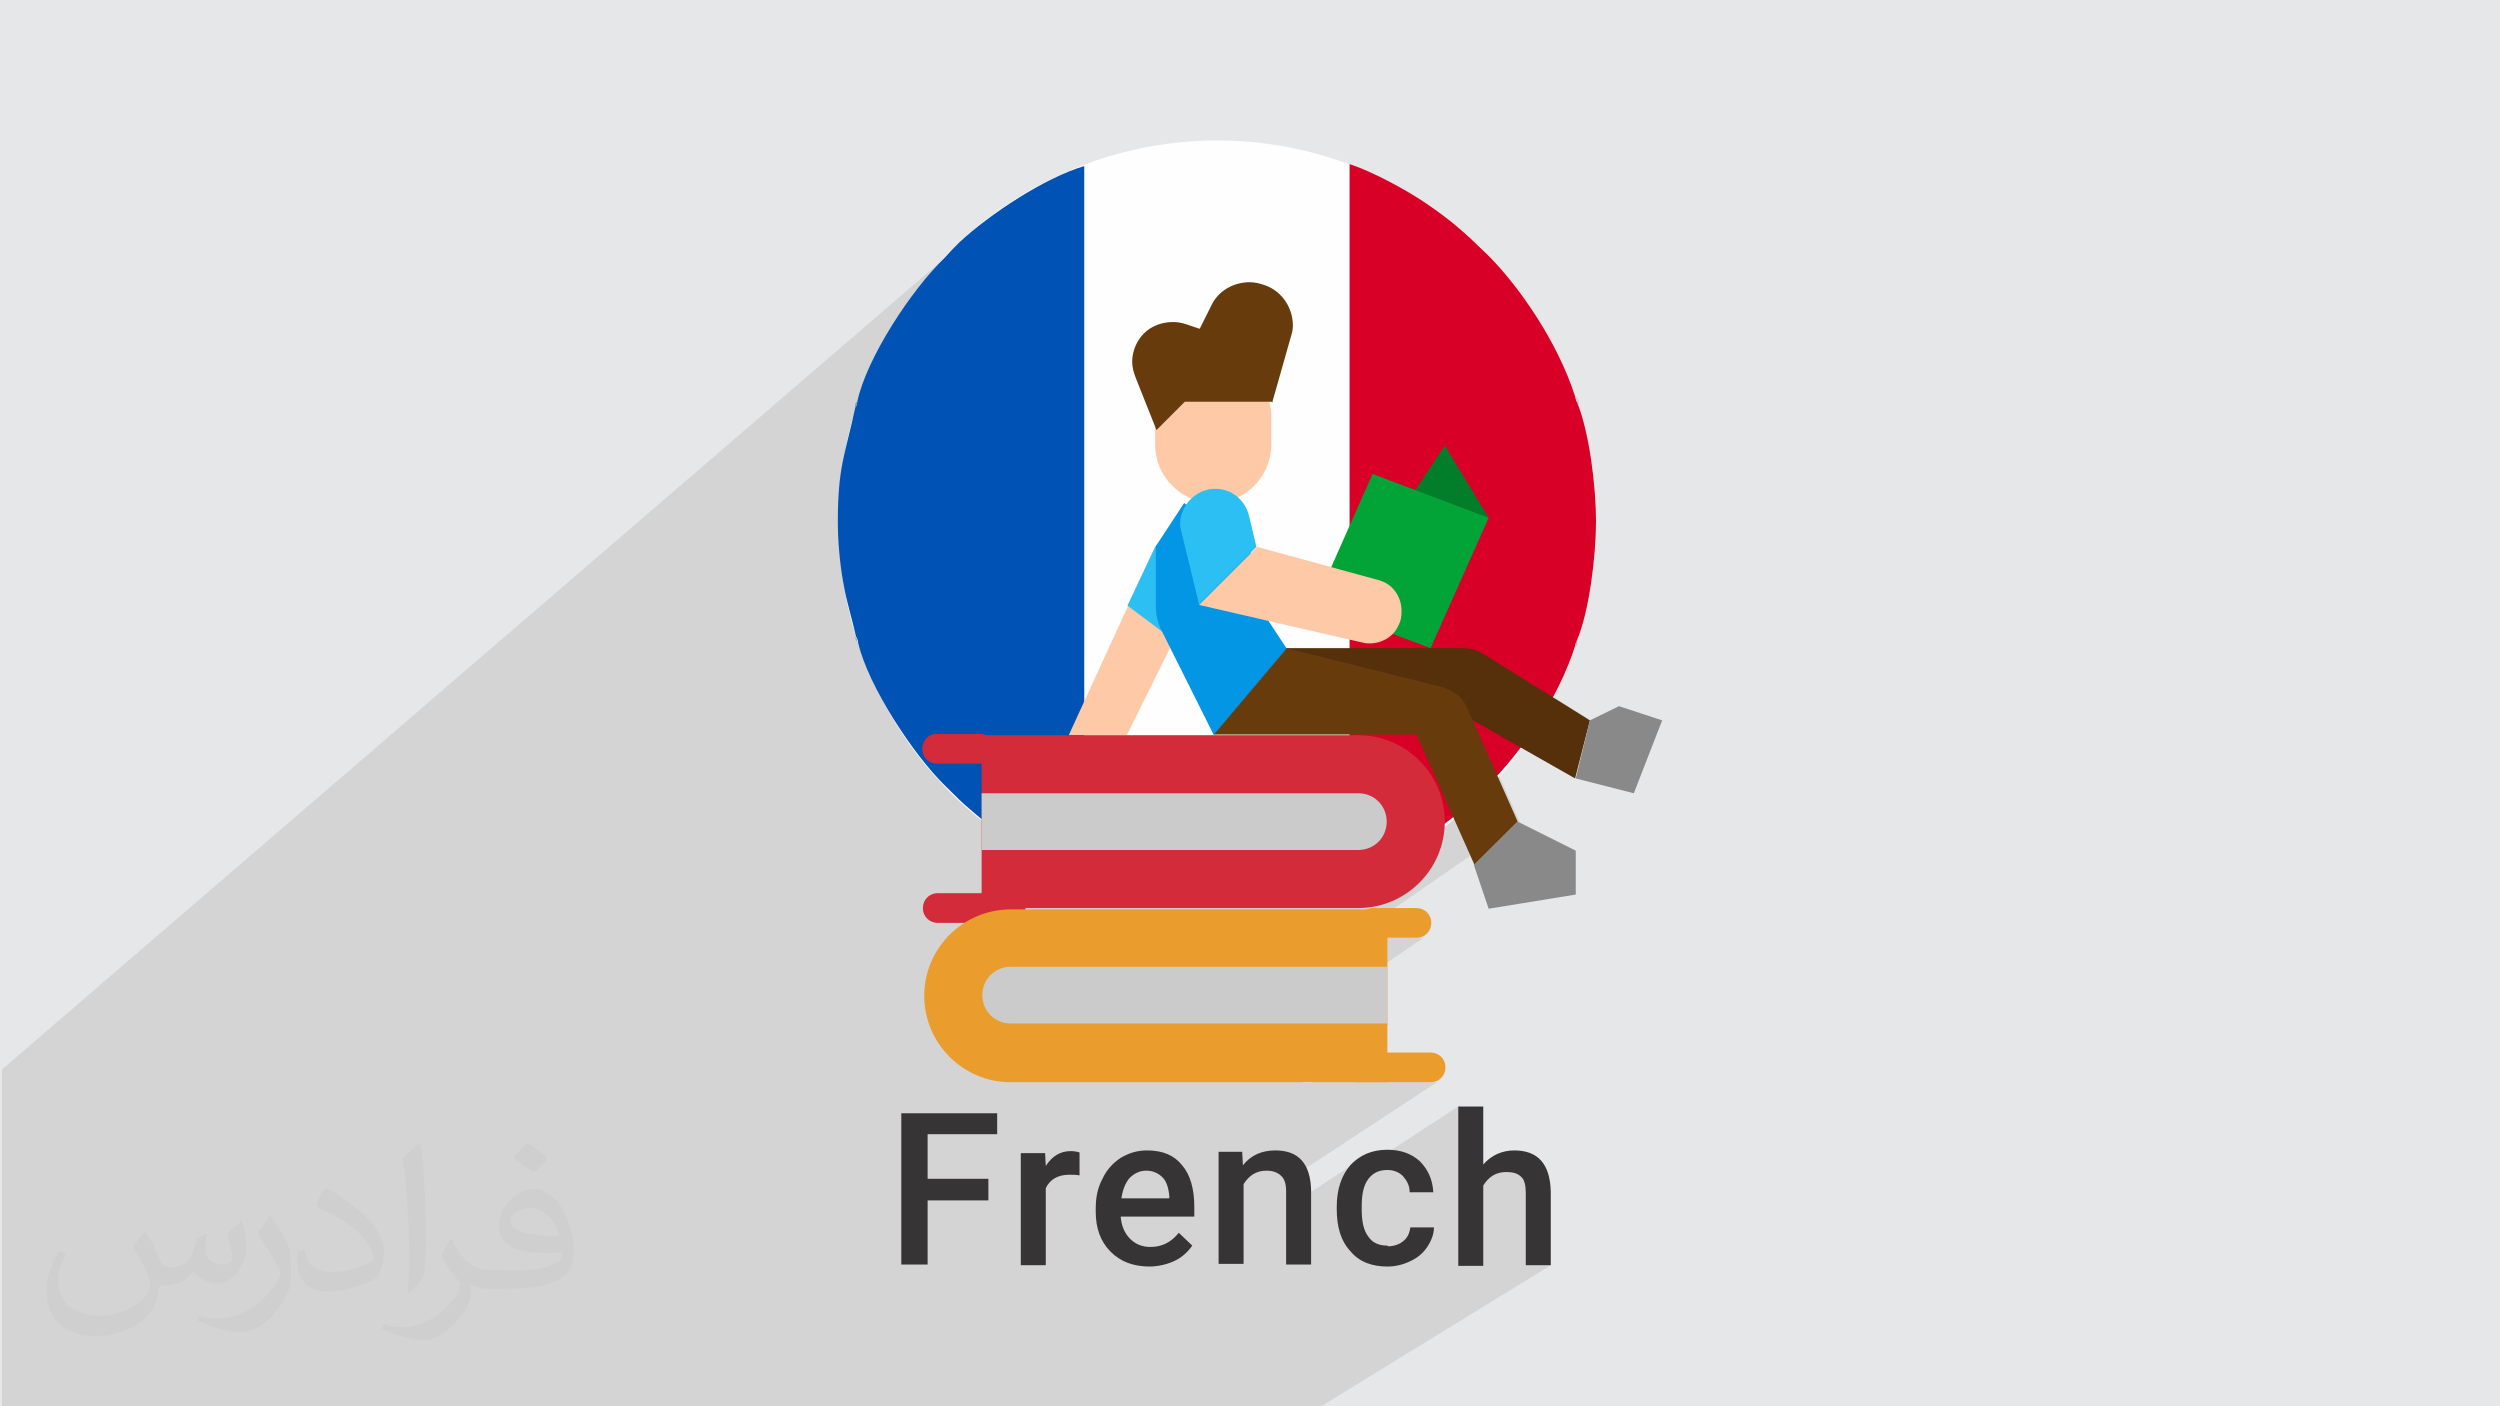 <?xml version="1.0" encoding="UTF-8"?>
<!DOCTYPE svg PUBLIC "-//W3C//DTD SVG 1.1//EN" "http://www.w3.org/Graphics/SVG/1.1/DTD/svg11.dtd">
<!-- Creator: CorelDRAW 2017 -->
<svg xmlns="http://www.w3.org/2000/svg" xml:space="preserve" width="3.703in" height="2.083in" version="1.1" style="shape-rendering:geometricPrecision; text-rendering:geometricPrecision; image-rendering:optimizeQuality; fill-rule:evenodd; clip-rule:evenodd"
viewBox="0 0 3703 2083"
 xmlns:xlink="http://www.w3.org/1999/xlink"
 enable-background="new 0 0 512 512">
 <defs>
  <style type="text/css">
   <![CDATA[
    .fil5 {fill:#0052B4}
    .fil10 {fill:#027E2A}
    .fil16 {fill:#0296E5}
    .fil11 {fill:#02A437}
    .fil13 {fill:#2CBFF4}
    .fil9 {fill:#55300B}
    .fil15 {fill:#683B0D}
    .fil6 {fill:#7BA4D5}
    .fil17 {fill:#898989}
    .fil18 {fill:#CBCBCB}
    .fil14 {fill:#D32B39}
    .fil4 {fill:#D80027}
    .fil0 {fill:#E6E7E8}
    .fil7 {fill:#E98395}
    .fil8 {fill:#EA9D2D}
    .fil12 {fill:#FDC9A6}
    .fil3 {fill:#FEFEFE}
    .fil19 {fill:#373435;fill-rule:nonzero}
    .fil2 {fill:#373435;fill-opacity:0.031}
    .fil1 {fill:#373435;fill-opacity:0.102}
   ]]>
  </style>
 </defs>
 <g id="Layer_x0020_1">
  <polygon class="fil0" points="0,0 3703,0 3703,2083 0,2083 "/>
  <path class="fil1" d="M2168 960l4 0 4 0 4 1 4 1 3 1 3 1 3 2 3 2 60 37 80 -57 0 0 0 0 0 0 0 0 0 1 0 1 0 1 0 1 0 1 0 0 0 1 0 2 1 0 0 0 0 0 -1 1 0 0 1 -1 -1 1 -72 52 94 59m-187 -108l0 0 -67 49 36 9 6 2 6 2 5 3 5 4 4 4 4 5 3 5 3 5 45 102 30 67 -233 161 1 2 3 3 3 3 4 2 4 1 4 0 64 0 4 0 4 -1 4 -2 -192 131 137 0 -129 87 14 0 59 -40 -3 3 -3 3 -2 4 -1 4 0 4 0 4 1 4 2 4 3 3 3 3 4 2 4 1 4 0 43 0 64 0 4 0 4 -1 4 -2 -227 149 1 3 1 3 1 3 0 4 0 4 0 21 110 -72 -3 2 -3 2 -3 2 -3 3 -3 3 -2 3 -2 3 -2 3 -2 3 -2 3 -2 4 -1 3 172 -112 0 108 52 -33 -3 2 -3 2 -3 2 -2 2 -2 2 -2 3 -37 24 0 23 51 -33 4 -2 5 -2 5 -1 5 0 3 0 3 0 3 1 3 1 3 1 2 1 2 1 2 2 2 2 2 2 1 3 1 3 1 3 1 4 0 4 0 4 0 107 37 0 -342 210 -36 0 -60 0 -36 0 -74 0 -56 0 -22 0 -2 0 -34 0 -5 0 -2 0 -15 0 -19 0 -17 0 -60 0 -12 0 -24 0 -8 0 -24 0 -38 0 -19 0 -6 0 -26 0 -6 0 -13 0 -7 0 -7 0 -1 0 -25 0 -5 0 -10 0 -20 0 -27 0 -3 0 -1 0 -4 0 -12 0 -13 0 -11 0 -29 0 -53 0 -21 0 -10 0 -6 0 -14 0 0 0 -37 0 -2 0 -4 0 -3 0 0 0 -29 0 -8 0 -7 0 -9 0 -6 0 -13 0 -14 0 -26 0 -4 0 -5 0 -1 0 -22 0 -24 0 -27 0 -9 0 -12 0 -54 0 0 0 0 0 0 0 -2 0 0 0 -1 0 -1 0 0 0 -3 0 -5 0 -10 0 -5 0 -17 0 -48 0 -40 0 -3 0 -27 0 -11 0 -38 0 -4 0 -6 0 -6 0 -15 0 -7 0 -20 0 -19 0 -1 0 -3 0 -23 0 -6 0 -26 0 -2 0 0 0 0 0 -17 0 -13 0 -23 0 -38 0 -9 0 -3 0 -12 0 -3 0 -6 0 -14 0 -1 0 -3 0 -17 0 -18 0 -6 0 0 0 -6 0 -9 0 0 0 0 0 -1 0 -36 0 -9 0 -12 0 -24 0 -6 0 -7 0 -1 0 -3 0 -22 0 -5 0 -12 0 -12 0 -2 0 0 0 -46 0 0 -77 0 -3 0 -29 0 -1 0 -2 0 -3 0 -2 0 0 0 0 0 -2 0 0 0 -1 0 0 0 0 0 -1 0 -73 0 -8 0 -2 0 -79 0 -124 0 0 0 0 0 0 0 0 0 0 0 0 0 -1 0 -2 0 -1 0 0 0 0 0 0 0 0 0 -85 0 -3 0 0 0 0 1435 -1235 -5 4 -5 4 -1 1 20 -18 -20 18 -12 11 0 0 -3 3 -3 3 -3 3 -3 3 -3 3 -5 5 -5 5 -5 5 -5 5 -5 6 -5 6 -5 6 -5 6 -5 7 -5 7 -5 7 0 0 -5 7 0 0 -5 7 0 1 -13 21 -14 24 -12 24 -11 25 -10 26 -5 14 0 1 0 1 0 1 0 0 0 0 0 0 0 0 0 1 0 1 -1 2 0 1 0 0 0 0 0 0 0 0 0 0 -1 5 -1 6 -1 6 -1 6 -1 5 -1 5 -1 5 -1 5 -1 5 -1 5 -1 4 -1 4 -1 4 -1 4 -1 4 -1 4 -1 4 -1 3 -3 26 -2 29 -1 29 0 0 1 23 0 4 0 6 0 6 0 6 1 6 1 6 1 6 1 6 1 6 1 5 1 5 0 2 750 -613 0 483 35 -27 34 13 73 -56 -44 67 37 14 202 -151 0 1 0 0 0 0 0 0 -1 0 0 1 0 1 0 0 0 0 0 1 0 1 0 1 0 1 0 1 0 0 0 0 0 0 0 0 -195 146 62 24 -86 193 49 0zm0 0l0 0 0 0z"/>
  <path class="fil2" d="M217 1826c7,11 12,21 16,32 3,7 5,19 21,19 5,0 11,-1 17,-5 7,-3 12,-9 14,-17l6 -21 15 -7 1 1c-2,8 -3,16 -3,21 0,18 15,24 27,24 7,0 13,-4 13,-10 0,-8 -4,-23 -8,-35 7,-7 14,-14 22,-20l1 1c4,15 6,30 6,40 0,10 -4,20 -8,27 -7,14 -20,25 -36,25 -12,0 -25,-6 -34,-17l-1 0c-9,11 -22,20 -43,20l-7 0c-1,14 -4,24 -9,33 -13,25 -50,42 -85,42 -49,0 -73,-28 -73,-66 0,-23 8,-45 19,-60l10 4c-7,14 -12,27 -12,40 0,35 29,52 62,52 31,0 68,-19 75,-42 -3,-25 -12,-36 -26,-59 4,-7 10,-15 17,-23l1 0 0 0 0 0 0 0 0 0 2 1 0 0 0 0 0 0zm564 -133c10,6 20,14 30,23 -6,8 -12,15 -21,21 -10,-8 -20,-15 -30,-22 7,-8 14,-15 20,-22l0 0 0 0 0 0 0 0 1 0 0 0 0 0 0 0zm5 96c-17,0 -30,11 -30,19 0,17 33,23 73,23 -5,-20 -22,-42 -43,-42zm-37 93c22,0 41,-1 55,-4 16,-4 30,-12 30,-18 0,-2 0,-3 -1,-5 -9,1 -19,1 -29,1 -29,0 -52,-7 -61,-23 -2,-5 -4,-10 -4,-16 0,-16 7,-32 19,-42 10,-9 21,-14 33,-14 20,0 37,16 48,42 6,14 11,30 11,51 0,14 -4,25 -12,34 -16,15 -45,21 -90,21l-20 0 0 0 -5 0c-11,0 -19,-2 -25,-7l-1 0c0,3 1,5 1,7 0,10 -3,23 -10,33 -20,30 -42,43 -60,43 -19,0 -42,-7 -63,-17l4 -7c7,3 16,5 29,5 34,0 78,-33 84,-64 -1,-3 -4,-6 -7,-10 -10,-12 -16,-22 -22,-32 5,-10 10,-18 14,-25l2 0c14,29 28,46 57,46l5 0 0 0 21 0 0 0 0 0 0 0 0 0 -3 1 0 0 0 0 0 0zm-146 31c3,-14 3,-29 3,-43l0 -21c0,-39 -5,-96 -9,-133 7,-8 17,-17 25,-23l2 1c5,47 7,101 7,151 0,13 -1,26 -2,35 -1,12 -8,21 -22,35l-3 -1 0 0 0 0 0 0 0 0 -1 -1 0 0 0 0 0 0zm-151 -62c1,18 10,33 41,33 20,0 36,-5 55,-14 3,-1 5,-3 5,-5 0,-12 -9,-27 -24,-41 -14,-13 -34,-25 -52,-32 -6,-3 -8,-5 -8,-8 0,-5 7,-16 13,-24l2 0c20,11 43,27 60,44 15,16 25,33 25,51 0,13 -4,26 -11,38 -22,11 -46,20 -70,20 -29,0 -48,-14 -48,-45 0,-3 0,-9 1,-16l10 0 0 0 0 0 0 0 0 0 1 -1 0 0 0 0 0 0zm-52 -52l18 29c7,11 13,22 13,41l0 24c0,19 -12,39 -32,60 -15,14 -29,20 -42,20 -19,0 -40,-6 -65,-17l3 -7c8,2 17,4 28,4 36,0 72,-26 89,-58 2,-4 3,-7 3,-9 0,-4 -2,-8 -4,-11 -9,-17 -19,-33 -30,-47 6,-9 12,-18 18,-27l1 0 0 0 0 -2 0 0 0 0 0 0z"/>
  <g id="_1675495902896">
   <g id="_2376671506960">
    <g>
     <ellipse class="fil3" cx="1803" cy="773" rx="561" ry="565"/>
     <g>
      <path class="fil4" d="M2333 957c1,-8 0,-1 1,-4 1,-3 2,-4 2,-5 18,-43 28,-124 28,-176 0,-52 -10,-132 -28,-176 -1,-1 -1,-2 -2,-5 -1,-3 1,5 -1,-4 -26,-81 -83,-163 -129,-209 -33,-32 -51,-49 -92,-77 -28,-19 -77,-46 -113,-58l0 1053c49,-15 123,-59 161,-92l44 -41c47,-46 104,-126 130,-209l-1 1z"/>
      <path class="fil5" d="M1270 594c-1,3 0,2 -1,5 -3,8 0,0 -2,4 -15,70 -26,87 -26,170 0,29 3,62 8,90 5,29 13,53 19,80 2,3 -1,-3 2,4 1,3 1,2 1,5 15,64 81,165 129,212 24,23 17,18 44,41 42,36 109,78 162,94l0 -1053c-58,17 -140,71 -185,113 -8,8 -14,14 -22,23 -49,47 -115,148 -129,212l0 1z"/>
      <path class="fil6" d="M1267 603c3,-4 -1,5 2,-4 1,-3 1,-3 1,-5 -3,4 0,-3 -3,4 -1,4 0,0 -1,5l1 0z"/>
      <path class="fil6" d="M1270 952c-1,-3 0,-2 -1,-5 -3,-7 -1,-1 -2,-4 1,6 -1,1 1,5 3,6 1,2 3,4l-1 0z"/>
      <path class="fil7" d="M2337 597c0,-1 0,-2 0,-2 0,0 0,-2 0,-2 -3,-8 0,-2 -2,-5 1,8 0,1 1,4 1,3 2,4 2,5l-1 0z"/>
      <path class="fil7" d="M2333 957c0,0 1,-2 1,-1 0,0 1,-1 1,-2 1,-4 0,0 1,-6 -1,1 -1,2 -2,5 -1,3 1,-5 -1,4z"/>
     </g>
    </g>
    <path class="fil8" d="M2119 1603l-108 0c-12,0 -22,-9 -22,-22 0,-12 9,-22 22,-22l108 0c12,0 22,9 22,22 0,12 -9,22 -22,22z"/>
    <path class="fil8" d="M2098 1389l-64 0c-12,0 -22,-9 -22,-22 0,-12 9,-22 22,-22l64 0c12,0 22,9 22,22 0,12 -9,22 -22,22l0 0z"/>
    <path class="fil9" d="M1905 960l263 0c0,0 0,0 0,0 10,0 20,3 28,8l159 99 -22 86 -153 -87 -51 -33 -226 -73 1 -1z"/>
    <polygon class="fil10" points="2089,737 2140,660 2205,767 "/>
    <polygon class="fil11" points="2033,702 2205,767 2119,960 1947,896 "/>
    <polygon class="fil12" points="1711,810 1583,1089 1669,1089 1733,960 "/>
    <polygon class="fil13" points="1670,897 1754,960 1797,896 1733,788 1711,810 "/>
    <path class="fil14" d="M1454 1089l558 0c71,0 128,58 128,128 0,71 -58,128 -128,128l-558 0 0 -258 0 1z"/>
    <path class="fil12" d="M1797 531l0 0c47,0 86,39 86,86l0 42c0,47 -39,86 -86,86l0 0c-47,0 -86,-39 -86,-86l0 -42c0,-47 39,-86 86,-86z"/>
    <path class="fil15" d="M1883 595l-128 0 -42 42 -31 -78c-3,-8 -5,-15 -5,-23 0,-12 4,-24 10,-33 11,-17 30,-26 50,-26 7,0 13,1 19,3l21 7 17 -34c10,-22 33,-35 57,-35 8,0 16,2 24,5 24,9 40,33 40,59 0,6 -1,11 -3,17l-27 95 0 2z"/>
    <path class="fil16" d="M1754 745l-42 64 0 90c0,0 0,0 0,0 0,11 3,24 8,34l78 156 108 -128 -42 -64 -22 -150 -86 0 -1 -1z"/>
    <path class="fil12" d="M1776 896l243 56c4,1 8,1 10,1 18,0 35,-10 42,-26 4,-7 5,-14 5,-22 0,-22 -14,-41 -35,-46l-179 -49 -86 86 0 1z"/>
    <path class="fil13" d="M1861 810l-11 -46c-6,-24 -26,-40 -50,-40 0,0 0,0 0,0 0,0 0,0 0,0 -28,0 -52,24 -52,52 0,5 1,8 2,12l26 107 86 -86 -1 1z"/>
    <path class="fil15" d="M1905 960l232 58c16,4 29,15 36,30l75 169 -64 64 -86 -193 -300 0 108 -128 -1 1z"/>
    <polygon class="fil17" points="2355,1067 2398,1046 2462,1067 2420,1175 2334,1153 "/>
    <polygon class="fil17" points="2248,1217 2334,1260 2334,1325 2205,1346 2183,1281 "/>
    <path class="fil14" d="M1452 1131l-64 0c-12,0 -22,-9 -22,-22 0,-12 9,-22 22,-22l64 0c12,0 22,9 22,22 0,12 -9,22 -22,22l0 0z"/>
    <path class="fil14" d="M1497 1367l-108 0c-12,0 -22,-9 -22,-22 0,-12 9,-22 22,-22l108 0c12,0 22,9 22,22 0,12 -9,22 -22,22l0 0z"/>
    <path class="fil18" d="M1454 1175l558 0c24,0 42,19 42,42 0,24 -19,42 -42,42l-558 0 0 -86 0 1z"/>
    <path class="fil8" d="M2055 1603l-558 0c-71,0 -128,-58 -128,-128 0,-71 58,-128 128,-128l558 0 0 258 0 -1z"/>
    <path class="fil18" d="M2055 1432l-558 0c-24,0 -42,19 -42,42 0,24 19,42 42,42l558 0 0 -86 0 1z"/>
   </g>
   <path class="fil19" d="M1464 1778l-90 0 0 95 -39 0 0 -224 142 0 0 31 -103 0 0 66 90 0 0 31zm135 -37c-5,-1 -10,-1 -15,-1 -17,0 -29,7 -35,20l0 114 -37 0 0 -166 36 0 1 19c9,-14 21,-22 37,-22 5,0 10,1 13,2l0 35zm104 135c-24,0 -43,-7 -58,-22 -15,-15 -22,-35 -22,-59l0 -5c0,-17 3,-31 10,-44 6,-13 15,-23 27,-31 12,-7 24,-11 39,-11 23,0 40,7 52,22 12,14 18,35 18,61l0 15 -109 0c1,14 6,25 14,33 8,8 18,12 30,12 17,0 31,-7 42,-21l20 19c-7,10 -16,18 -27,23 -11,5 -24,8 -37,8zm-5 -142c-10,0 -18,4 -25,11 -6,7 -10,17 -12,30l71 0 0 -3c-1,-12 -4,-22 -10,-28 -6,-6 -14,-10 -24,-10zm142 -27l1 19c12,-15 28,-22 48,-22 35,0 52,20 53,59l0 110 -37 0 0 -108c0,-11 -2,-18 -7,-23 -5,-5 -12,-8 -22,-8 -15,0 -26,7 -34,20l0 118 -37 0 0 -166 35 0zm216 139c9,0 17,-3 23,-8 6,-5 9,-12 10,-20l35 0c0,10 -4,20 -10,29 -6,9 -14,16 -25,21 -10,5 -22,8 -34,8 -23,0 -42,-7 -55,-23 -14,-15 -20,-36 -20,-62l0 -4c0,-25 7,-46 20,-61 14,-15 32,-23 55,-23 20,0 36,6 48,17 12,12 19,27 20,46l-35 0c0,-10 -4,-17 -10,-24 -6,-6 -14,-9 -23,-9 -12,0 -21,4 -28,13 -7,9 -10,22 -10,40l0 6c0,18 3,31 10,40 6,9 16,13 28,13zm141 -121c12,-14 28,-21 46,-21 35,0 53,20 54,61l0 109 -37 0 0 -107c0,-11 -2,-20 -7,-24 -5,-5 -12,-7 -22,-7 -15,0 -26,7 -34,20l0 119 -37 0 0 -236 37 0 0 88z"/>
  </g>
 </g>
</svg>
